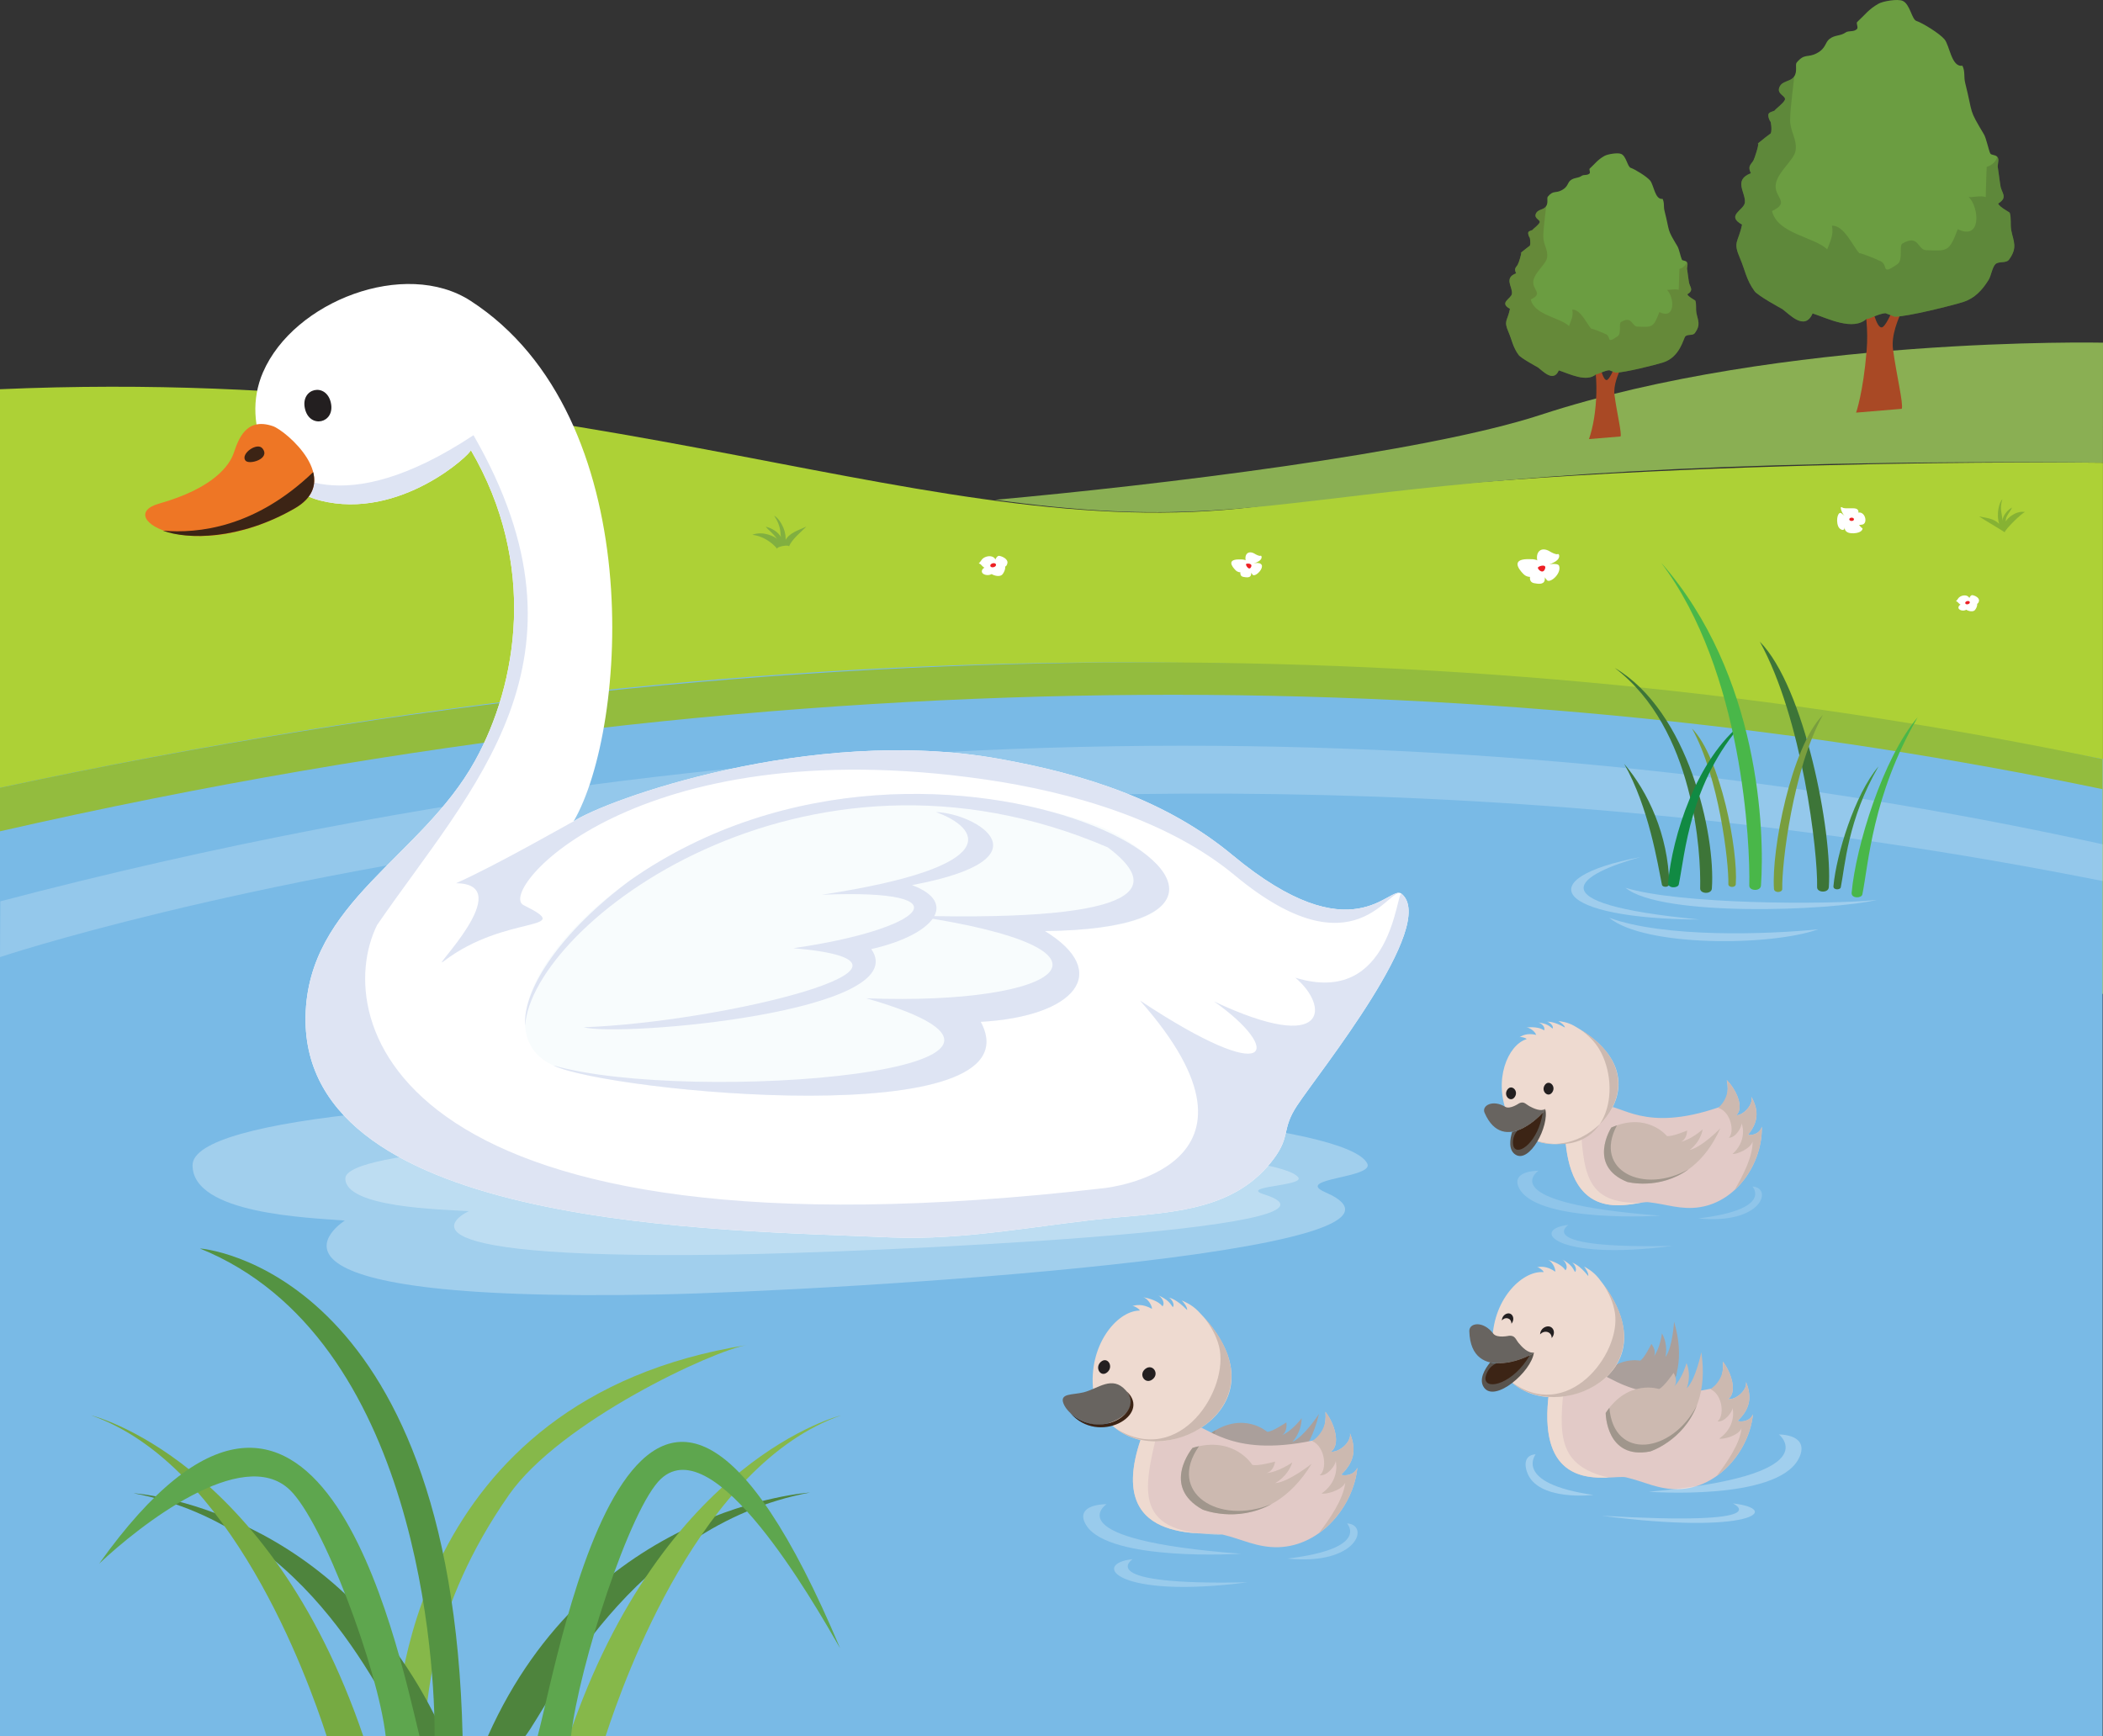 <?xml version="1.0" encoding="UTF-8"?><svg id="Layer_1" xmlns="http://www.w3.org/2000/svg" xmlns:xlink="http://www.w3.org/1999/xlink" viewBox="0 0 2801.51 2312.89"><rect x="0" y="0" width="2801.51" height="2312.89" fill="#333333" stroke="none"/><defs><style>.cls-1{opacity:.7;}.cls-2{fill:#93bc3e;}.cls-3{fill:#a0968c;}.cls-4{fill:#86b84a;}.cls-5,.cls-6,.cls-7,.cls-8,.cls-9{fill:#fff;}.cls-10{fill:#549342;}.cls-11{opacity:.5;}.cls-12{fill:#add136;}.cls-13{fill:#a94925;}.cls-6,.cls-14{opacity:.4;}.cls-7{opacity:.3;}.cls-15{fill:#5c642b;}.cls-15,.cls-16{opacity:.34;}.cls-17{fill:#6b9d41;}.cls-18{fill:#ee7625;}.cls-19{fill:#f15a31;}.cls-20{fill:#8aaf53;}.cls-21{fill:#6d9d31;}.cls-21,.cls-9{opacity:.6;}.cls-22{fill:#ccb9b0;}.cls-23{fill:#76aa42;}.cls-24{fill:#4e843d;}.cls-25{fill:#3c2415;}.cls-26{fill:#799e3e;}.cls-27{fill:#3d7538;}.cls-28{fill:#118a43;}.cls-29{fill:#aa9f9b;}.cls-30{fill:#59534d;}.cls-31{fill:#81af40;}.cls-8{opacity:.2;}.cls-32{fill:#dee4f3;}.cls-16{fill:#49612d;}.cls-33{fill:#eedad0;}.cls-34{fill:#49b749;}.cls-35{fill:#686460;}.cls-36{fill:url(#linear-gradient);}.cls-37{fill:#5ea64e;}.cls-38{fill:#ed1f24;}.cls-39{fill:#231f20;}.cls-40{fill:#f8fcfd;}.cls-41{fill:#79bae6;}.cls-42{fill:#e2cac7;}</style><linearGradient id="linear-gradient" x1="2472.45" y1="681.2" x2="2472.45" y2="1182.94" gradientUnits="userSpaceOnUse"><stop offset="0" stop-color="#bedeaa"/><stop offset=".39" stop-color="#49b749"/><stop offset="1" stop-color="#3d7538"/></linearGradient></defs><path class="cls-6" d="m966.23,480.17c-.24,5.3-.65,5.61,0,0h0Z"/><path class="cls-12" d="m0,1324.21v-805.64c805-34.86,1247.86,218.39,1692.94,153.82,445.08-64.57,1108.49-55.85,1108.49-55.85v707.67H0Z"/><path class="cls-20" d="m2801.51,456.56s-427.35-9.27-749.33,96.22c-155.12,50.82-511.15,93.66-726.4,113.12,429.58,59,385.06-59.64,1475.65-49.46l.07-159.88Z"/><path class="cls-41" d="m2801,1011.36C1946.72,851.23,1096.87,815.13,0,1049.54v1263.35h2801V1011.36Z"/><path class="cls-8" d="m2801.24,1124.92C2117.43,974.09,1145.04,900.1.47,1200.84l-.47,74.34s1233.21-413.33,2801.24-101.32v-48.95Z"/><path class="cls-21" d="m2636.37,688c9,2.17,19.69,2.32,26.87,10.17-4.42-14.07.45-29.85,4.24-32.94-4.58,13.27.71,21.61-.26,28.49,1.38-7.37,7.09-14.19,13.04-17.52-1.9,5.59-9.27,11.74-8.15,18.61.67-2.66,12.01-14.82,25.45-12.64-5.38,2.36-26.18,22.93-26.96,26.96-17.18-10.84-26.87-16.16-34.22-21.12Z"/><g><g class="cls-14"><path class="cls-6" d="m2212.03,1619.72c-226.73-17.11-162.47-59.96-162.47-59.96-24.41.68-34.42,10.21-24.41,25.82,28.27,44.12,186.88,34.14,186.88,34.14Z"/><path class="cls-6" d="m2334.48,1580.86s28.56,30.36-72.15,42.48c85.91,8.64,99.54-41.26,72.15-42.48Z"/><path class="cls-6" d="m2089.38,1632c-50.81,5.27-20.13,48.76,138.71,27.94-188.6,4.1-138.71-27.94-138.71-27.94Z"/></g><g><path class="cls-42" d="m2328.52,1512.03c12.47-15.26,15.9-30.59,4.51-50.86,3.18,10.86-10.99,24.95-20.09,24.7,10.69-9.66.58-33.69-12.63-46.83,3.18,15.46.75,32.32-10.62,36.23-99.87,34.38-130.13-4.53-152.64-1.59-1.26,4.22-47.76,16.96-52.69,20.58,0,147.5,92.46,105.54,111.16,107.42,23.7,2.39,43.65,10.68,69.23,6.61,50.47-8.05,83.44-60.61,82.26-107.2-2.81,10.07-14.11,11.95-18.49,10.93Z"/><path class="cls-33" d="m2105.01,1486.56c-9.85,3.28-18.65,6.24-20.64,7.71,0,129.39,71.14,112.99,101.24,108.28-74.07,1.55-76.58-39.69-80.6-115.99Z"/><path class="cls-22" d="m2328.52,1512.03c12.47-15.26,15.9-30.59,4.51-50.86,3.18,10.86-10.99,24.95-20.09,24.7,10.69-9.66.58-33.69-12.63-46.83,6.07,23.1-11.12,36.72-11.38,36.96,17.15,5.4,22.1,32.63,14.09,39.86,9.1.24,17.5-14.21,17.05-19.52,4.78,14.26.39,29.98-12.02,41.08,4.38,1.01,23.87-6.5,26.67-16.57.51,19.95-13.44,46.63-24.15,64.8,23.53-21.46,37.2-54.27,36.43-84.57-2.81,10.07-14.11,11.95-18.49,10.93Z"/><g><path class="cls-22" d="m2250.82,1532.08s13.77-9.03,17.47-27.45c0,0-15.09,13.71-29.59,16.7,0,0,8.05-1.68,8.83-15.07,0,0-20.64,8.66-26.93,7.29,0,0-26.23-32.55-74.09-11.25,0,0-32.57,50.87,21.31,72.44,0,0,81.94,22.01,123.87-71.38,0,0-24.78,25.4-40.87,28.73Z"/><path class="cls-3" d="m2154.01,1499.32c-2.44.85-4.94,1.82-7.51,2.96,0,0-32.57,50.87,21.31,72.44,0,0,42.49,11.4,81.93-17.07-59.98,34.22-127.88,2.05-95.73-58.33Z"/></g><g><path class="cls-33" d="m2097.13,1366.83c-9.48-5.38-18.72-6.08-21.15-6.46,2.6,1.49,8.4,5.52,8.73,8.68-14.94-8.47-21.59-7.62-24.05-7.8,3.6.27,9.63,5.92,7.61,9.15-3.96-3.14-6.95-6.53-19.63-8.23,3.91.52,10.36,5.55,8.38,10.61-6.19-4.49-16.68-4.55-24-3.82,4.64-.28,11.69,5.05,13.44,9.85-12.57-2.94-18.98,1.23-22.14,3.01,3.12-.95,11.32,2.35,8.87,2.82-24.42,7.79-44.43,54.32-24.49,101.29,14.24,33.55,70.37,61.18,123.3,10.89,25.79-24.5,49.84-81.86-34.87-129.99Z"/><path class="cls-22" d="m2106.53,1372.38c9.08,7.06,17.61,14.91,23.97,25.64,30.15,50.9,14.12,149.26-85.37,121.57,71.46,27.78,172.13-78.84,61.39-147.21Z"/><path class="cls-35" d="m2037.33,1473.78c-5.12-2.86-7.17-6.82-13.53-3.86-.28.1-12.22,8.54-18.66,4.69-16.86-10.08-31.52-1.41-27.5,7.88,25.38,58.69,81-.57,80.81-4.95-5.78,3.7-15.46-.63-21.11-3.77Z"/><g><path class="cls-19" d="m2058.45,1477.56c-.21.14-.45.24-.67.36.44-.1.68-.21.67-.36Z"/><path class="cls-30" d="m2058.45,1477.56c.12,2.75-22.14,27.21-43.96,30.38-3.15,9.96-5.15,24.08,4.11,30.26,19.04,12.68,45.78-38.55,39.86-60.65Z"/></g><path class="cls-39" d="m2067.99,1455.05c5.36-8.25-4.86-17.46-10.23-9.21-5.33,8.28,4.9,17.49,10.23,9.21Z"/><path class="cls-39" d="m2018.03,1461.3c5.37-8.25-4.87-17.46-10.23-9.21-5.33,8.28,4.9,17.49,10.23,9.21Z"/><path class="cls-25" d="m2021.78,1506.14c-7.96,8-6.67,19.27-5.17,22.18,6.27,12.28,32.96-7.77,38.51-45.79-9.75,11.33-23.52,20.25-33.34,23.61Z"/></g></g></g><g><path class="cls-5" d="m2464.47,692.84c.87.27,1.88.61,3.26,0,1.41-.61,6.08.93,7.48,4.08,1.39,3.13,4.52,6.4,5.6,6.69,1.1.35.31,6.45-11.68,6.91-19.92.79-9.89-19.32-4.67-17.68Z"/><path class="cls-5" d="m2474.75,683.15c9.96-2.86,14.07,14.29,6.07,15.79-16.57,3.23-18.85-11.91-6.07-15.79Z"/><path class="cls-5" d="m2465.41,694.1c-3.73,1.72-7.8,5.95-8.26,9.86-.46,3.91-6.69,2.01-8.56-3.13-3.37-9.29.48-21.12,5.12-16.4,5.1,4.99,17.59,6.95,11.71,9.67Z"/><path class="cls-5" d="m2459.18,689.08c12.78,6.48,21.31-8.22,13.71-11.24-4.38-1.69-15.43.63-18.69-1.69-4.91-3.55.21,10.64,4.98,12.94Z"/><path class="cls-38" d="m2463.54,691.88c0,2.97,6.22,2.93,6.22,0s-6.22-2.88-6.22,0Z"/></g><g><path class="cls-5" d="m2622.01,803.44c1.3-.56,6.55-3.92,10.32-1.47,3.77,2.46,0,9.71-1.96,11.33-4.88,4.12-22.37-3.76-8.36-9.86Z"/><path class="cls-5" d="m2622.35,799.33s2.12-6.74,5.07-6.41c2.95.34,9.83,3.28,8.85,7.91-.98,4.59-3.77,3.94-6.72,3.94s-9.66,3.94-7.2-5.43Z"/><path class="cls-5" d="m2621.2,804.76s-9.82-1.64-11.95,3.3c-2.13,4.93,7.04,7.37,10.98,3.61,3.92-3.79.97-6.91.97-6.91Z"/><path class="cls-5" d="m2624.15,802.95c1.87-12.58-11.93-11.11-15.56-5.58-4.41,6.65-3.59,1.03.66,6.24,1.47,1.81,6.71,4.77,9.49,4.28,2.79-.51,5.41-4.94,5.41-4.94Z"/><path class="cls-38" d="m2618.02,803.7c.69,2.79,6.74,1.2,6.02-1.53-.68-2.74-6.73-1.15-6.02,1.53Z"/></g><g><path class="cls-5" d="m1324.26,753.69c1.61-.7,8.15-4.89,12.85-1.82,4.69,3.04,0,12.09-2.44,14.1-6.11,5.14-27.87-4.68-10.4-12.28Z"/><path class="cls-5" d="m1324.67,748.57s2.63-8.4,6.31-7.99c3.68.42,12.25,4.09,11.01,9.85-1.21,5.73-4.67,4.9-8.36,4.9s-12.04,4.91-8.96-6.76Z"/><path class="cls-5" d="m1323.23,755.34s-12.23-2.05-14.89,4.11c-2.65,6.12,8.77,9.19,13.67,4.51,4.89-4.72,1.22-8.62,1.22-8.62Z"/><path class="cls-5" d="m1326.91,753.08c2.33-15.66-14.87-13.83-19.38-6.95-5.52,8.24-4.4,1.39.81,7.77,1.84,2.26,8.37,5.95,11.83,5.34,3.47-.63,6.74-6.16,6.74-6.16Z"/><path class="cls-38" d="m1319.28,754.03c.89,3.49,8.4,1.45,7.5-1.91-.87-3.43-8.37-1.43-7.5,1.91Z"/></g><g><path class="cls-5" d="m1659.75,748.14c-2.69-9.64,3.24-15.68,12.19-10.07,1.55.98,5.91,3.15,7.26,2.36,1.37-.76,3.15,3.54-1.75,6.91-4.93,3.35-12,4.32-14.96,8.07-2.95,3.76-2.74-7.28-2.74-7.28Z"/><path class="cls-5" d="m1666.04,751.08c30.31-6.67,6.27,21.23,2.36,14.2-.47-.85-13.42-12.97-2.36-14.2Z"/><path class="cls-5" d="m1663.48,753.06s4.13,7.89,3.15,12.63c-.97,4.72-6.88,3.52-10.23,2.93-11.96-2.02,5.89-27.98,7.08-15.56Z"/><path class="cls-5" d="m1652.68,745.37c13.18-.56,17.1,12.17,8.64,14.99-2.96.98-10.01,4.72-15.32-.61-5.31-5.31-12.19-15.16,6.68-14.38Z"/><path class="cls-38" d="m1659.87,751.64c-.64,1.34,4.09,9.35,6.76,3.75,2.48-5.23-6.18-5-6.76-3.75Z"/></g><g><path class="cls-5" d="m2048.34,748.79c-3.68-13.21,4.47-21.5,16.75-13.83,2.18,1.36,8.12,4.33,10.02,3.25,1.88-1.09,4.31,4.87-2.44,9.49-6.75,4.6-16.49,5.96-20.54,11.12-4.06,5.14-3.79-10.03-3.79-10.03Z"/><path class="cls-5" d="m2057,752.84s18.37-4.05,19.99,1.11c3.44,10.86-13.32,24.59-16.74,18.42-1.36-2.43-7.83-7.31-9.18-13.01-1.36-5.7,5.94-6.52,5.94-6.52Z"/><path class="cls-5" d="m2053.47,755.58s5.68,10.83,4.33,17.35c-1.35,6.5-9.47,4.88-14.06,4.05-16.46-2.91,8.13-38.51,9.72-21.4Z"/><path class="cls-5" d="m2038.62,745.01c18.13-.74,23.49,16.69,11.89,20.59-4.06,1.35-13.77,6.52-21.08-.82-7.29-7.34-16.74-20.88,9.19-19.77Z"/><path class="cls-38" d="m2048.78,756.05c-.93,1.93,5.96,9.25,9.03,2.73,3.9-8.25-8.07-4.74-9.03-2.73Z"/></g><path class="cls-2" d="m2800.68,1011.36C2033.18,851.23,1096.73,815.13,0,1049.54v58.01c1090.95-248.65,2027.23-217.19,2800.68-56.16v-40.04Z"/><path class="cls-31" d="m1074.24,701.54c-9.65,4.67-21.89,7.78-27.67,17.67.66-15.53-9.97-29.99-15.24-32.03,10.49,15.47,7.46,24.97,9.27,28.64-3.9-7.05-12.62-12.34-20.5-14.05,3.95,5.11,8.87,7.55,15.22,16.5-1.61-2.5-18.46-11.62-33.21-5.71,17.6,1.82,31.02,15.05,33.18,18.89-2.03-2.92,15.9-6.41,15.78-3.31,3.67-9.59,16.28-19.57,23.17-26.6Z"/><g><g class="cls-14"><path class="cls-9" d="m1653.33,2070.12c-250.03-18.87-179.17-66.13-179.17-66.13-26.92.75-37.96,11.27-26.92,28.48,31.18,48.65,206.09,37.65,206.09,37.65Z"/><path class="cls-9" d="m1794.47,2029.72s31.5,33.48-79.57,46.84c94.77,9.53,109.77-45.51,79.57-46.84Z"/><path class="cls-9" d="m1508.91,2077.32c-56.05,5.81-22.17,53.77,152.97,30.82-207.98,4.53-152.97-30.82-152.97-30.82Z"/></g><g><g><path class="cls-29" d="m1721.58,1921.01s12.08-11.86,12.42-31.47c0,0-12.54,16.91-26.45,22.71,0,0,7.72-3.24,6.06-17.14,0,0-18.99,12.79-25.51,12.56,0,0-32.06-28.47-75.88,2.42,0,0-23.21,58.35,34.41,70.34,0,0,85.66,7.14,110.46-96.61,0,0-20.07,30.74-35.5,37.2Z"/><path class="cls-3" d="m1619.15,1905.63c-2.28,1.33-4.59,2.8-6.94,4.46,0,0-23.21,58.35,34.41,70.34,0,0,44.41,3.7,78.54-32.97-53.97,46.79-126.95,25.86-106.01-41.83Z"/></g><path class="cls-42" d="m1786.47,1964.82c15.75-14.97,21.62-31.27,11.95-55.02,1.98,12.32-15.46,25.78-25.39,24.25,13.03-9.09,5.28-36.78-7.35-52.98,1.34,17.36-3.64,35.46-16.62,38.18-114.01,23.83-141.75-22.92-166.79-22.82-1.96,4.44-54.59,11.96-60.49,15.25-54.74,149.72,86.6,128.23,106.8,132.88,25.6,5.88,46.28,17.71,74.83,16.79,56.33-1.84,99.65-54.79,104.8-105.93-4.46,10.63-17.09,11.12-21.74,9.41Z"/><path class="cls-33" d="m1542.11,1906.76c-9.83,1.97-18.18,3.72-20.32,4.92-54.49,149.03,85.3,128.43,106.51,132.82-119.02,0-105.74-57.36-86.18-137.74Z"/><path class="cls-22" d="m1786.47,1964.82c15.75-14.97,21.62-31.27,11.95-55.02,1.98,12.32-15.46,25.78-25.39,24.25,13.03-9.09,5.28-36.78-7.35-52.98,3.45,26.11-17.24,38.64-17.55,38.87,18.02,8.27,19.67,38.76,9.92,45.56,9.93,1.53,21.1-13.13,21.35-19,3.26,16.26-3.71,32.85-18.82,43.28,4.65,1.71,27.01-3.81,31.47-14.44-2.2,21.9-21.14,49.16-35.37,67.57,28.71-20.23,48.19-54.25,51.54-87.5-4.46,10.63-17.09,11.12-21.74,9.41Z"/><path class="cls-33" d="m1596.23,1746.96c-9-9.25-19.27-13.08-21.9-14.32,2.46,2.55,7.73,9.04,7.06,12.75-14.19-14.56-22.03-15.78-24.76-16.81,3.99,1.5,8.99,9.91,5.63,12.91-3.46-4.87-5.74-9.71-19.59-15.82,4.27,1.88,9.94,9.73,6.02,14.82-5.56-7.14-17.46-10.68-26.02-12.26,5.37,1.21,11.62,9.6,12.02,15.63-13.32-7.48-21.98-4.86-26.16-3.88,3.86-.05,12.09,6.41,9.16,6.13-30.49.8-68.4,47.3-61.26,107.05,5.12,42.83,59.8,92.75,136.56,53.06,37.41-19.35,83.69-76.57,3.25-159.25Z"/><path class="cls-22" d="m1605.07,1756.38c8,11.02,15.1,22.76,18.79,37.06,14.67,56.92-51.8,162.8-137.13,110.01,72.04,55.14,221.69-32.79,118.34-147.06Z"/><g><path class="cls-22" d="m1698.68,1976.03s16.31-7.97,22.9-27.62c0,0-18.4,12.92-34.68,14.18,0,0,9.04-.72,11.75-15.27,0,0-23.78,6.63-30.47,4.25,0,0-24.2-39.23-79.51-22.54,0,0-42.66,51.16,13.31,82.2,0,0,86.61,35.39,145.38-61,0,0-30.62,24.37-48.68,25.8Z"/><path class="cls-3" d="m1597.29,1926.83c-2.79.59-5.66,1.31-8.62,2.21,0,0-42.66,51.16,13.31,82.2,0,0,44.91,18.34,91.99-7.37-70.35,29.16-140.19-15.41-96.68-77.04Z"/></g><path class="cls-39" d="m1535.37,1837.71c9.72-7.55.09-21.46-9.63-13.91-9.68,7.59-.05,21.5,9.63,13.91Z"/><path class="cls-39" d="m1475.15,1828.24c8.83-7.6.23-21.45-8.59-13.84-8.79,7.65-.2,21.49,8.59,13.84Z"/><g><path class="cls-35" d="m1443.54,1855.04c-14.92,3.74-32.78.88-26.59,15.49,6.18,14.61,29.17,28.97,48.99,27.59,21.57-1.53,55.32-21.5,33.72-45.75-18.11-20.34-36.71-2.18-56.12,2.68Z"/><path class="cls-25" d="m1500.71,1853.59c23.67,28.91-35.98,65.61-74.99,28.87,37.34,44.07,109.73,2.66,74.99-28.87Z"/></g></g></g><g><g><path class="cls-27" d="m2344.29,854.84c60.1,60.83,97.03,255.62,91.95,327.31-.56,7.95-15.76,7.31-15.58-.12,1.1-46.96-19.9-225.08-76.37-327.19Z"/><path class="cls-27" d="m2151.07,889.88c98.2,57.57,134.46,222.26,129.4,293.95-.56,7.95-15.75,7.32-15.6-.12,1.12-46.95-7.15-212.57-113.8-293.83Z"/><path class="cls-26" d="m2254.04,970.65c38.08,38.54,61.49,161.98,58.28,207.41-.36,5.04-9.99,4.64-9.87-.08.68-29.74-12.63-142.63-48.41-207.33Z"/><path class="cls-26" d="m2428.33,952.56c-42.56,43.09-68.73,181.03-65.14,231.81.39,5.62,11.15,5.19,11.04-.08-.79-33.26,14.08-159.41,54.1-231.73Z"/><path class="cls-34" d="m2554.61,955.68c-46.67,54.85-82.4,172.51-87.95,233.7-.72,7.97,13.19,7.62,14.27,2.28,8.23-40.38,13.24-131.9,73.67-235.98Z"/><path class="cls-36" d="m2502.49,1021.09c-31.89,37.46-56.26,117.81-60.07,159.59-.48,5.44,9,5.2,9.76,1.57,5.63-27.59,9.04-90.07,50.32-161.16Z"/><path class="cls-27" d="m2163.66,1017.7c31.88,37.46,58.48,94.35,60.06,159.6.13,5.45-9.01,5.19-9.76,1.55-5.62-27.56-17.25-102.69-50.3-161.15Z"/><path class="cls-28" d="m2322.06,962.69c-62.63,49.1-94.33,152.13-99.89,213.35-.71,7.95,13.2,7.6,14.27,2.26,8.25-40.38,14.51-136.04,85.62-215.61Z"/><path class="cls-34" d="m2212.79,749.6c131.63,149.49,138.16,358.63,133.08,430.33-.56,7.94-15.76,7.31-15.58-.12,1.32-53.41-8.17-285.19-117.49-430.21Z"/></g><g class="cls-1"><path class="cls-6" d="m2185.34,1141.86c-149.38,28.63-113.33,82.42,78.82,83.25-227.38-21.73-158.33-61.06-78.82-83.25Z"/><path class="cls-6" d="m2143.65,1222.74c47.7,39.23,215.79,37.98,278.5,15.38-67.71,6.94-205.42,11.55-278.5-15.38Z"/><path class="cls-6" d="m2500.37,1198.97c-67.7,6.93-264.26,5.75-334.95-16.12,47.71,39.23,272.64,30.74,334.95,16.12Z"/></g></g><g><path class="cls-13" d="m2549.86,371.4c-14.06-2.33-33.97,64.82-43.35,64.82-13.65,0-21.85-96.09-33.92-71.84,0,0,18.73,46.85,14.03,103.05-4.68,56.17-14.03,82.32-14.03,82.32l60.85-5.06c2.36-7.04-7.04-44.47-11.7-79.63-4.66-35.12,32.79-86.65,32.79-86.65,4.69-7.02-4.68-7.02-4.68-7.02Z"/><g><path class="cls-17" d="m2340.37,192.45c.16-.23.7-.74,1.5-1.43-.3,0-.78.44-1.5,1.43Z"/><path class="cls-17" d="m2679.37,307.28c-1.59-8.19.24-16.31-2.06-23.69-.33-1.13-13.44-7.29-15.51-12.39,14.29-8.67,3.57-14.47,2.93-25.05.11,2-3.12-21.85-3.12-21.8-1.23-4.08,1.43-9.37.25-13.27-1.78-5.73-9.16-3.67-10.61-6.8-2.11-4.6-5.42-20.43-8.28-25.19-21.16-35.51-14.02-24.72-25.01-68.47-2.17-8.44.24-15.1-3.76-23.08-14.59,2.38-16.92-27.11-23.95-35.28-6.58-7.78-28.98-21.6-37.37-24.4-6.2-2.17-8.41-22.45-18.29-26.73-6.74-2.93-26.18.38-32.38,3.92-13.22,7.6-17.4,14.34-28.15,24.26-1.83,1.67,1.95,7.23-.39,9.48-4.5,4.24-10.85,1.56-15.14,4.54-7.09,4.94-14.12,2.91-21.35,8.53-6.3,4.91-4.39,12.34-16.89,19.02-12.31,6.58-16.14-.31-26.75,12.36-2.63,3.1,1.38,11.64-3.48,18.7-5.1,7.46-16.39,5.12-19.87,14.88-3.2,8.94,9.67,11.12,7.46,16.29-1.95,4.57-12.53,12.36-12.8,13.19-.79,2.3-7.48,2.3-8.88,5.4-1.48,3.4,2.28,10.7,2.49,10.2.28-.8,2.55,10.55.46,15.77.07-.21-12.58,9.48-17.05,13.35,2.24-.07-5.86,23.76-5.13,20.15-1.48,7.15-10.04,8.16-4.27,19.57-24.07,9.33-6.56,25.93-8.06,39.22-1.13,9.95-25.79,17.1-3.75,29.28-5.23,24.9-12.58,22.1-2.55,45.25,6.47,15,8.09,28.19,19.22,43.45,4.45,6.22,36.8,23.72,36.9,23.79,9.35,6.72,29.99,30.01,40.43,5.84,20.18,6.61,53.89,23.96,72.07,7.09,1.73,1.35,15.7-6.8,24.88-7.4l12.5,4.69c17.59-.14,76.39-14.91,91.2-19.62,15.22-4.8,25.36-15.84,33.75-29.34,3.43-5.51,4.91-16.69,8.93-20.81,4.63-4.76,14.37-.8,18.42-6.39,11.68-16.18,5.81-23.96,2.98-38.49Z"/></g><path class="cls-16" d="m2679.37,307.28c-1.59-8.19.24-16.31-2.06-23.69-.33-1.13-13.44-7.29-15.51-12.39,14.29-8.67,3.57-14.47,2.93-25.05.11,2-3.12-21.85-3.12-21.8-1.51-5.03,2.7-11.34-.99-15.38-1.89,6.3-6.35,10.99-14.08,13.41-.5,13.24-.97,26.84-1.28,40.08-8.58-2.36-17.25.93-22.68,0,14.2,13.93,17.24,58.56-14.55,42.85-11.43,30.76-14.23,28.97-42.05,27.99-11.76-.41-9.62-21.76-31.8-8.78-4.64,2.72,1.28,21.88-6.35,27.27-25.06,17.46-9.37-1.01-25.88-5.05,4.1,1.01-27.55-11.87-24.68-9.02-8.6-8.63-20.55-38.05-36.83-36.96,2.52,12.26-2.69,21.66-6.29,31.45-17.88-16.88-66.36-20.69-73.52-51.02,25.68-12.29,1.32-18.12,5.2-37,3.2-15.85,24.53-31.58,26.15-43.47,2.23-16.07-7.29-24.81-7.24-41.04.08-17.77,6.12-58.94,5.31-57.74-5.1,7.46-16.39,5.12-19.87,14.88-3.2,8.94,9.67,11.12,7.46,16.29-1.95,4.57-12.53,12.36-12.8,13.19-.79,2.3-7.48,2.3-8.88,5.4-1.48,3.4,2.28,10.7,2.49,10.2.28-.8,2.55,10.55.46,15.77.08-.16-12.69,9.57-17.11,13.38,2.33-.16-5.82,23.74-5.07,20.12-1.48,7.15-10.04,8.16-4.27,19.57-24.07,9.33-6.56,25.93-8.06,39.22-1.13,9.95-25.79,17.1-3.75,29.28-5.23,24.9-12.58,22.1-2.55,45.25,6.47,15,8.09,28.19,19.22,43.45,4.45,6.22,36.8,23.72,36.9,23.79,9.35,6.72,29.99,30.01,40.43,5.84,20.18,6.61,53.89,23.96,72.07,7.09,1.73,1.35,15.7-6.8,24.88-7.4l12.5,4.69c17.59-.14,76.39-14.91,91.2-19.62,15.22-4.8,25.36-15.84,33.75-29.34,3.43-5.51,4.91-16.69,8.93-20.81,4.63-4.76,14.37-.8,18.42-6.39,11.68-16.18,5.81-23.96,2.98-38.49Z"/></g><g><path class="cls-13" d="m2170.24,461.5c-9.74-1.61-23.52,44.89-30.02,44.89-9.46,0-15.12-66.56-23.49-49.75,15.25,38.13,11.03,97.53,0,128.37l42.13-3.5c1.64-4.87-4.87-30.8-8.1-55.14-3.23-24.32,22.71-60,22.71-60,3.25-4.86-3.24-4.86-3.24-4.86Z"/><g><path class="cls-17" d="m2025.17,337.58c.11-.16.48-.51,1.03-.98-.21.01-.54.3-1.03.98Z"/><path class="cls-17" d="m2259.93,417.1c-1.1-5.67.16-11.29-1.43-16.41-.23-.79-9.31-5.05-10.74-8.58,9.9-6.01,2.47-10.02,2.03-17.34.08,1.39-2.16-15.13-2.16-15.1-.85-2.82.99-6.49.17-9.19-1.23-3.97-6.34-2.54-7.35-4.71-1.46-3.18-3.75-14.15-5.74-17.44-14.6-24.51-9.65-16.92-17.32-47.41-1.51-5.84.16-10.45-2.61-15.98-10.1,1.65-11.72-18.77-16.58-24.43-4.56-5.38-20.07-14.96-25.88-16.9-4.3-1.5-5.82-15.55-12.67-18.51-4.67-2.03-18.13.26-22.42,2.71-9.16,5.27-12.05,9.93-19.49,16.8-1.26,1.16,1.35,5-.27,6.56-3.12,2.93-7.51,1.08-10.49,3.14-4.91,3.42-9.78,2.02-14.79,5.91-4.36,3.4-3.04,8.55-11.7,13.17-8.52,4.56-11.17-.22-18.52,8.56-1.82,2.15.96,8.06-2.41,12.95-3.53,5.17-11.35,3.54-13.76,10.3-2.21,6.19,6.69,7.7,5.17,11.28-1.35,3.16-8.68,8.56-8.86,9.14-.55,1.59-5.18,1.59-6.15,3.74-1.03,2.35,1.58,7.41,1.72,7.06.2-.56,1.77,7.3.32,10.92.05-.15-8.73,6.58-11.82,9.25,1.57-.09-4.05,16.45-3.55,13.94-1.02,4.95-6.96,5.65-2.95,13.55-16.67,6.46-4.55,17.95-5.58,27.16-.79,6.89-17.86,11.84-2.6,20.28-3.62,17.25-8.71,15.31-1.77,31.33,4.48,10.39,5.6,19.52,13.31,30.09,3.08,4.31,25.45,16.4,25.55,16.47,6.48,4.66,20.77,20.78,28,4.05,13.98,4.58,37.32,16.59,49.91,4.91,1.2.94,10.87-4.71,17.23-5.12l8.65,3.25c12.18-.1,52.9-10.32,63.15-13.59,22.61-7.13,27.03-32.13,29.56-34.73,3.21-3.29,9.95-.56,12.75-4.43,8.09-11.21,4.02-16.59,2.06-26.65Z"/></g><path class="cls-15" d="m2259.93,417.1c-1.1-5.67.16-11.29-1.43-16.41-.23-.79-9.31-5.05-10.74-8.58,9.9-6.01,2.47-10.02,2.03-17.34.08,1.39-2.16-15.13-2.16-15.1-1.06-3.51,1.88-7.84-.69-10.65-1.31,4.36-4.39,7.61-9.75,9.29-.35,9.17-.67,18.59-.88,27.76-5.94-1.63-11.95.64-15.71,0,9.83,9.65,11.94,40.56-10.07,29.68-7.92,21.3-9.86,20.06-29.12,19.38-8.14-.28-6.66-15.07-22.02-6.08-3.22,1.89.88,15.15-4.39,18.88-17.36,12.09-6.49-.7-17.92-3.5,2.84.7-19.08-8.22-17.09-6.25-5.95-5.97-14.23-26.35-25.5-25.6,1.75,8.49-1.86,15-4.36,21.78-12.38-11.69-45.95-14.32-50.91-35.33,17.78-8.51.92-12.55,3.6-25.62,2.21-10.98,16.99-21.87,18.11-30.1,1.55-11.13-5.05-17.18-5.02-28.42.05-12.31,4.24-40.82,3.67-39.99-3.53,5.17-11.35,3.54-13.76,10.3-2.21,6.19,6.69,7.7,5.17,11.28-1.35,3.16-8.68,8.56-8.86,9.14-.55,1.59-5.18,1.59-6.15,3.74-1.03,2.35,1.58,7.41,1.72,7.06.2-.56,1.77,7.3.32,10.92.05-.11-8.79,6.63-11.85,9.27,1.61-.11-4.03,16.44-3.51,13.93-1.02,4.95-6.96,5.65-2.95,13.55-16.67,6.46-4.55,17.95-5.58,27.16-.79,6.89-17.86,11.84-2.6,20.28-3.62,17.25-8.71,15.31-1.77,31.33,13.03,30.21,5.28,25.7,26.35,39.46,2.79,1.83,11.94,6.69,12.51,7.1,6.48,4.66,20.77,20.78,28,4.05,13.98,4.58,37.32,16.59,49.91,4.91,1.2.94,10.87-4.71,17.23-5.12l8.65,3.25c12.18-.1,52.9-10.32,63.15-13.59,22.61-7.13,27.03-32.13,29.56-34.73,3.21-3.29,9.95-.56,12.75-4.43,8.09-11.21,4.02-16.59,2.06-26.65Z"/></g><g><g><g><path class="cls-29" d="m2218.59,1807.97s4.3-15.36-4.64-31.54c0,0-2.3,19.71-10.94,30.98,0,0,4.78-6.27-3.1-16.85,0,0-9.51,19.37-14.94,22.24,0,0-39.56-8.19-60.85,37.62,0,0,8.45,58.57,61.15,41.29,0,0,73.33-34.41,44.84-130.82,0,0-1.95,34.54-11.53,47.06Z"/><path class="cls-3" d="m2127.69,1843.53c-1.24,2.16-2.44,4.45-3.57,6.9,0,0,8.45,58.57,61.15,41.29,0,0,38.02-17.85,48.67-63.83-22.1,63.57-91.56,80.77-106.25,15.63Z"/></g><path class="cls-42" d="m2314.71,1893.11c14.84-14.11,20.38-29.46,11.26-51.85,1.86,11.61-14.57,24.29-23.92,22.85,12.28-8.57,4.98-34.66-6.93-49.92,1.26,16.35-3.43,33.42-15.66,35.97-107.43,22.46-133.58-21.6-157.17-21.5-1.85,4.19-51.44,11.27-57,14.37-25.97,155.88,81.6,120.84,100.64,125.22,24.13,5.55,43.61,16.69,70.51,15.82,53.08-1.73,93.91-51.63,98.76-99.82-4.2,10.02-16.1,10.48-20.49,8.87Z"/><path class="cls-33" d="m2084.57,1838.37c-9.33,1.86-17.25,3.53-19.29,4.66-20.28,121.69,40.84,127.02,77.68,125.59-68.44-15.76-67.07-57.51-58.39-130.26Z"/><path class="cls-22" d="m2314.71,1893.11c14.84-14.11,20.38-29.46,11.26-51.85,1.86,11.61-14.57,24.29-23.92,22.85,12.28-8.57,4.98-34.66-6.93-49.92,3.25,24.61-16.24,36.41-16.54,36.63,16.98,7.8,18.54,36.52,9.34,42.93,9.35,1.44,19.89-12.38,20.12-17.91,3.07,15.32-3.49,30.96-17.74,40.79,4.38,1.61,25.45-3.6,29.66-13.61-2.07,20.64-19.92,46.33-33.33,63.67,27.05-19.07,45.41-51.12,48.56-82.45-4.2,10.02-16.1,10.48-20.49,8.87Z"/><g><path class="cls-22" d="m2246.9,1849.78s6.94-15.63-.21-33.81c0,0-5.45,20.47-16.44,31.25,0,0,6.09-6-.77-18.14,0,0-13.14,19.19-19.41,21.53,0,0-41.24-13.65-71.04,31.91,0,0,.21,62.78,59.41,51.26,0,0,83.95-26.94,67.97-132.11,0,0-7.33,36.14-19.51,48.11Z"/><path class="cls-3" d="m2143.92,1875.7c-1.66,2.11-3.29,4.38-4.88,6.82,0,0,.21,62.78,59.41,51.26,0,0,43.52-13.97,61.93-61.06-33.11,63.67-110.52,73.82-116.46,2.98Z"/></g><g><path class="cls-33" d="m2129.57,1702.92c-7.62-9.53-16.93-14.09-19.3-15.49,2.08,2.63,6.44,9.22,5.47,12.65-12.01-15.01-19.28-16.88-21.76-18.1,3.62,1.78,7.55,10.15,4.11,12.67-2.81-4.91-4.51-9.67-16.98-16.7,3.84,2.17,8.46,10.07,4.3,14.5-4.57-7.24-15.45-11.66-23.36-13.94,4.94,1.64,10.05,10.1,9.88,15.82-11.85-8.27-20.25-6.6-24.27-6.06,3.64.31,10.79,7.14,8.05,6.61-28.78-2.05-68.73,38.22-67.52,95.11.87,40.78,47.74,92.81,123.64,62.51,37.04-14.79,85.78-64.41,17.73-149.59Z"/><path class="cls-22" d="m2137.04,1712.6c6.51,11.11,12.11,22.81,14.27,36.61,8.57,54.93-63.76,148.46-139.21,90.92,62.76,58.56,211.63-10.5,124.94-127.52Z"/><path class="cls-35" d="m2023,1789.27c-4.14-5.1-4.62-10.06-12.46-9.63-.33-.01-16.25,3.81-21.34-2.87-13.34-17.48-32.18-14.55-31.86-3.23,2,71.54,84.43,33.04,86.05,28.41-7.55,1.45-15.81-7.07-20.38-12.69Z"/><g><path class="cls-19" d="m2043.38,1801.95c-.28.05-.57.07-.85.09.5.08.79.07.85-.09Z"/><path class="cls-30" d="m2043.38,1801.95c-1.02,2.91-34.32,19.09-58.32,13.33-7.41,9.05-15.35,22.89-8.3,33.16,14.52,21.08,63.59-21.06,66.61-46.49Z"/></g><path class="cls-39" d="m2051.65,1777.82c.23-9.83,13.16-14.63,17.43-6.55,1.88,3.57.94,8.23-2.03,11.42.17-8.23-9.42-11.35-15.4-4.87Z"/><path class="cls-39" d="m2000.72,1759.31c.19-8.67,10.86-13.01,14.39-5.81,1.56,3.16.78,7.3-1.67,10.14.15-7.27-7.76-10.09-12.72-4.33Z"/><path class="cls-25" d="m1993.4,1816.44c-11.82,5.1-14.91,17.56-14.58,20.91,1.42,15.37,37.48,5.61,59.04-31.6-15,7.78-32.91,11.28-44.46,10.69Z"/></g></g><g class="cls-11"><path class="cls-9" d="m2045.69,1937.64c-11.57.62-16.31,9.22-11.57,23.31,13.4,39.81,88.53,30.8,88.53,30.8-107.4-15.43-76.96-54.11-76.96-54.11Z"/><path class="cls-9" d="m2308.45,2003.06s65.46,30.19-174.53,16.46c200.63,26.09,240.41-9.11,174.53-16.46Z"/><path class="cls-9" d="m2369.77,1911.14s68.51,54.59-173.26,76.36c0,0,169.16,12.72,199.29-43.48,10.66-19.87,0-32.02-26.03-32.89Z"/></g></g><g><path class="cls-24" d="m699.89,2312.89c31.2-39.71,138.69-279.25,379.03-324.31,0,0-292.18,18-428.92,324.31h49.89Z"/><path class="cls-4" d="m806.83,2312.89c25.66-78.92,127.28-361.77,313.64-427.16,0,0-236.04,56.78-362.39,427.16h48.75Z"/><path class="cls-37" d="m760.69,2312.89c10.27-92.12,78.73-305.12,120.09-342.88,71.21-65.02,200.29,159.72,238.39,226.01-265.56-629.96-372.5,4.17-402.92,116.88h44.44Z"/><g><path class="cls-4" d="m565.21,2312.89c3.85-44.45,6.67-169.29,112.78-321.21,68.11-97.53,272.31-192.55,317.34-199.69-453.97,71.97-467.5,490.72-468.46,520.91h38.34Z"/><path class="cls-24" d="m542.04,2312.89h49.89c-136.74-306.31-414.02-323.41-414.02-323.41,240.34,45.06,332.93,283.7,364.13,323.41Z"/><path class="cls-10" d="m616.24,2312.89c-14.29-624.96-349.79-649.77-349.95-649.48,293.09,118.38,313.57,561.56,312.62,649.48h37.33Z"/><path class="cls-23" d="m435.1,2312.89h48.75c-126.34-370.38-362.39-427.16-362.39-427.16,186.36,65.39,287.98,348.24,313.64,427.16Z"/><path class="cls-37" d="m385.94,1984.88c44.28,42.33,117.17,237.04,127.86,328.02h45.01c-30.94-127.62-137.19-635.27-426.74-229.58,53.11-50.06,190.72-158.81,253.87-98.43Z"/></g></g><g><g><path class="cls-7" d="m1765.27,1588.37c-42.49-18.52,66.08-18.76,56.14-38.24-53.6-104.96-1564.44-128.38-1564.89,2.27-.22,65.38,155.38,69.89,202.83,73.82-3.69,2.2-169.33,110.14,419.23,98.44,235.74-4.69,1072.11-55.48,886.69-136.3Z"/><path class="cls-7" d="m1684.04,1591.34c-34.47-10.91,53.61-11.06,45.54-22.53-43.23-61.48-1269.16-75.95-1269.52,1.34-.18,38.52,126.06,41.17,164.55,43.49-3,1.3-137.37,64.89,340.1,57.99,191.25-2.76,869.76-32.68,719.33-80.3Z"/></g><g><path class="cls-5" d="m350.38,495.95c41-94.82,189.34-151.6,276.52-95.13,237.78,154.02,209.72,569.14,137.16,693.61,40.36-27.62,315.35-127.99,565.29-83.67,116.55,20.67,224.82,55.71,312.58,128.61,161.89,134.48,209.16,38.14,225.17,51.43,49.33,40.96-109.74,237.35-139.4,282.47-20.76,31.52-8.1,40.04-30.93,70.66-49.11,65.87-126.73,70.79-207.24,77.96-99.82,8.91-202.29,31.31-303.96,26.69-220.55-10.03-783.25-9.91-778.53-294.07,2.54-152.71,154.43-212.15,225.64-340.67,57.04-102.94,83.32-262.5-5.48-414.24,1.47,4.04-93.86,94.26-200.74,67.22-62.57-15.83-107.35-98.62-76.09-170.89Z"/><path class="cls-32" d="m1725.51,1302.57c45.13,37.58,45.53,103.96-108.11,31.77,91.85,64.79,80.52,117.51-98.77-1.31,198.35,224.29-47.39,249.92-47.39,249.92-951.8,110.47-1030.67-225.35-968.95-350.44,126.26-183.72,301.21-352.46,128.47-652.67-177.49,117.36-252.77,49.28-274.62,28.2,14.84,28.08,39.22,50.93,70.33,58.8,106.88,27.04,202.2-63.19,200.74-67.22,88.81,151.74,62.53,311.3,5.48,414.24-71.22,128.52-223.1,187.96-225.64,340.67-4.72,284.15,557.98,284.03,778.53,294.07,101.67,4.61,204.14-17.78,303.96-26.69,80.5-7.17,158.13-12.09,207.24-77.96,22.83-30.62,10.16-39.14,30.93-70.66,29.66-45.12,188.73-241.51,139.4-282.47-7.04-5.85-11.92,151.64-141.59,111.77Z"/><path class="cls-32" d="m1641.93,1139.36c-87.75-72.9-196.03-107.93-312.58-128.61-249.93-44.32-524.92,56.05-565.29,83.67.34-.83-103.06,58.72-156.55,82.32,84.2.84-37.89,120.27-16.36,103.91,82.89-63.31,178.32-38.9,106.27-74.77-36.25-18.02,145.98-234.85,613.83-167.54,117.34,16.88,245.78,54.87,333.53,127.77,161.89,134.48,206.3,11.37,222.31,24.67-16.01-13.3-63.29,83.04-225.17-51.43Z"/><path class="cls-39" d="m440.75,536.6c6.1,27.48-28.47,35.15-34.57,7.67-6.1-27.48,28.48-35.15,34.57-7.67Z"/><g><path class="cls-40" d="m1445.27,1094.07c-499.55-159.13-867.34,252.12-708.44,325.34,71.52,35.36,649.93,91.7,569.67-58,125.69-7.03,175.19-66.11,85.44-120.93,278.06-3.17,136.88-122.9,53.34-146.42Z"/><path class="cls-32" d="m736.83,1419.41c71.52,35.36,649.93,91.7,569.67-58,125.69-7.03,175.19-66.11,85.44-120.93,457.93-5.22-135.6-359.36-552.59-67.56-90.13,67.08-142.86,143.24-139.79,193.59,9.13-134.72,370.03-412.27,776.28-237.5,67.11,50.28,61.28,99.24-259.42,91.01,302.85,44.51,201.57,119.86-62.35,110.06,335.88,96.49-235.1,141.78-417.23,89.33Z"/><path class="cls-32" d="m1246.78,1081.96c56.97,20.48,97.26,72-151.94,110.13,199.83-8.3,132.94,46.84-38.07,71.2,229.75,19.78-97.32,99.18-279.39,105.32,49.35,13.41,441.84-20.72,383.3-104.08,84.74-19.38,116.49-61.98,54.26-85.29,187.81-35.19,84.74-95.83,31.83-97.29Z"/></g><g><path class="cls-18" d="m363.49,567.76c-36.09-12.35-46.01,18.1-52.2,36.03-5.58,16.14-26.63,46.61-99.54,67.23-63.02,17.83,46.61,83.94,181.08,6.2,65.44-37.83-12.18-103.59-29.33-109.47Z"/><path class="cls-25" d="m417.21,629c-77.25,74.12-153.43,82.12-200.29,77.98,31.86,12.08,102.23,12.84,175.9-29.75,23.84-13.78,28.68-31.28,24.39-48.23Z"/><path class="cls-25" d="m349.65,597.45c-7.12-8.86-29.76,7.37-22.64,16.23,4.88,6.06,33.82-2.34,22.64-16.23Z"/></g></g></g></svg>